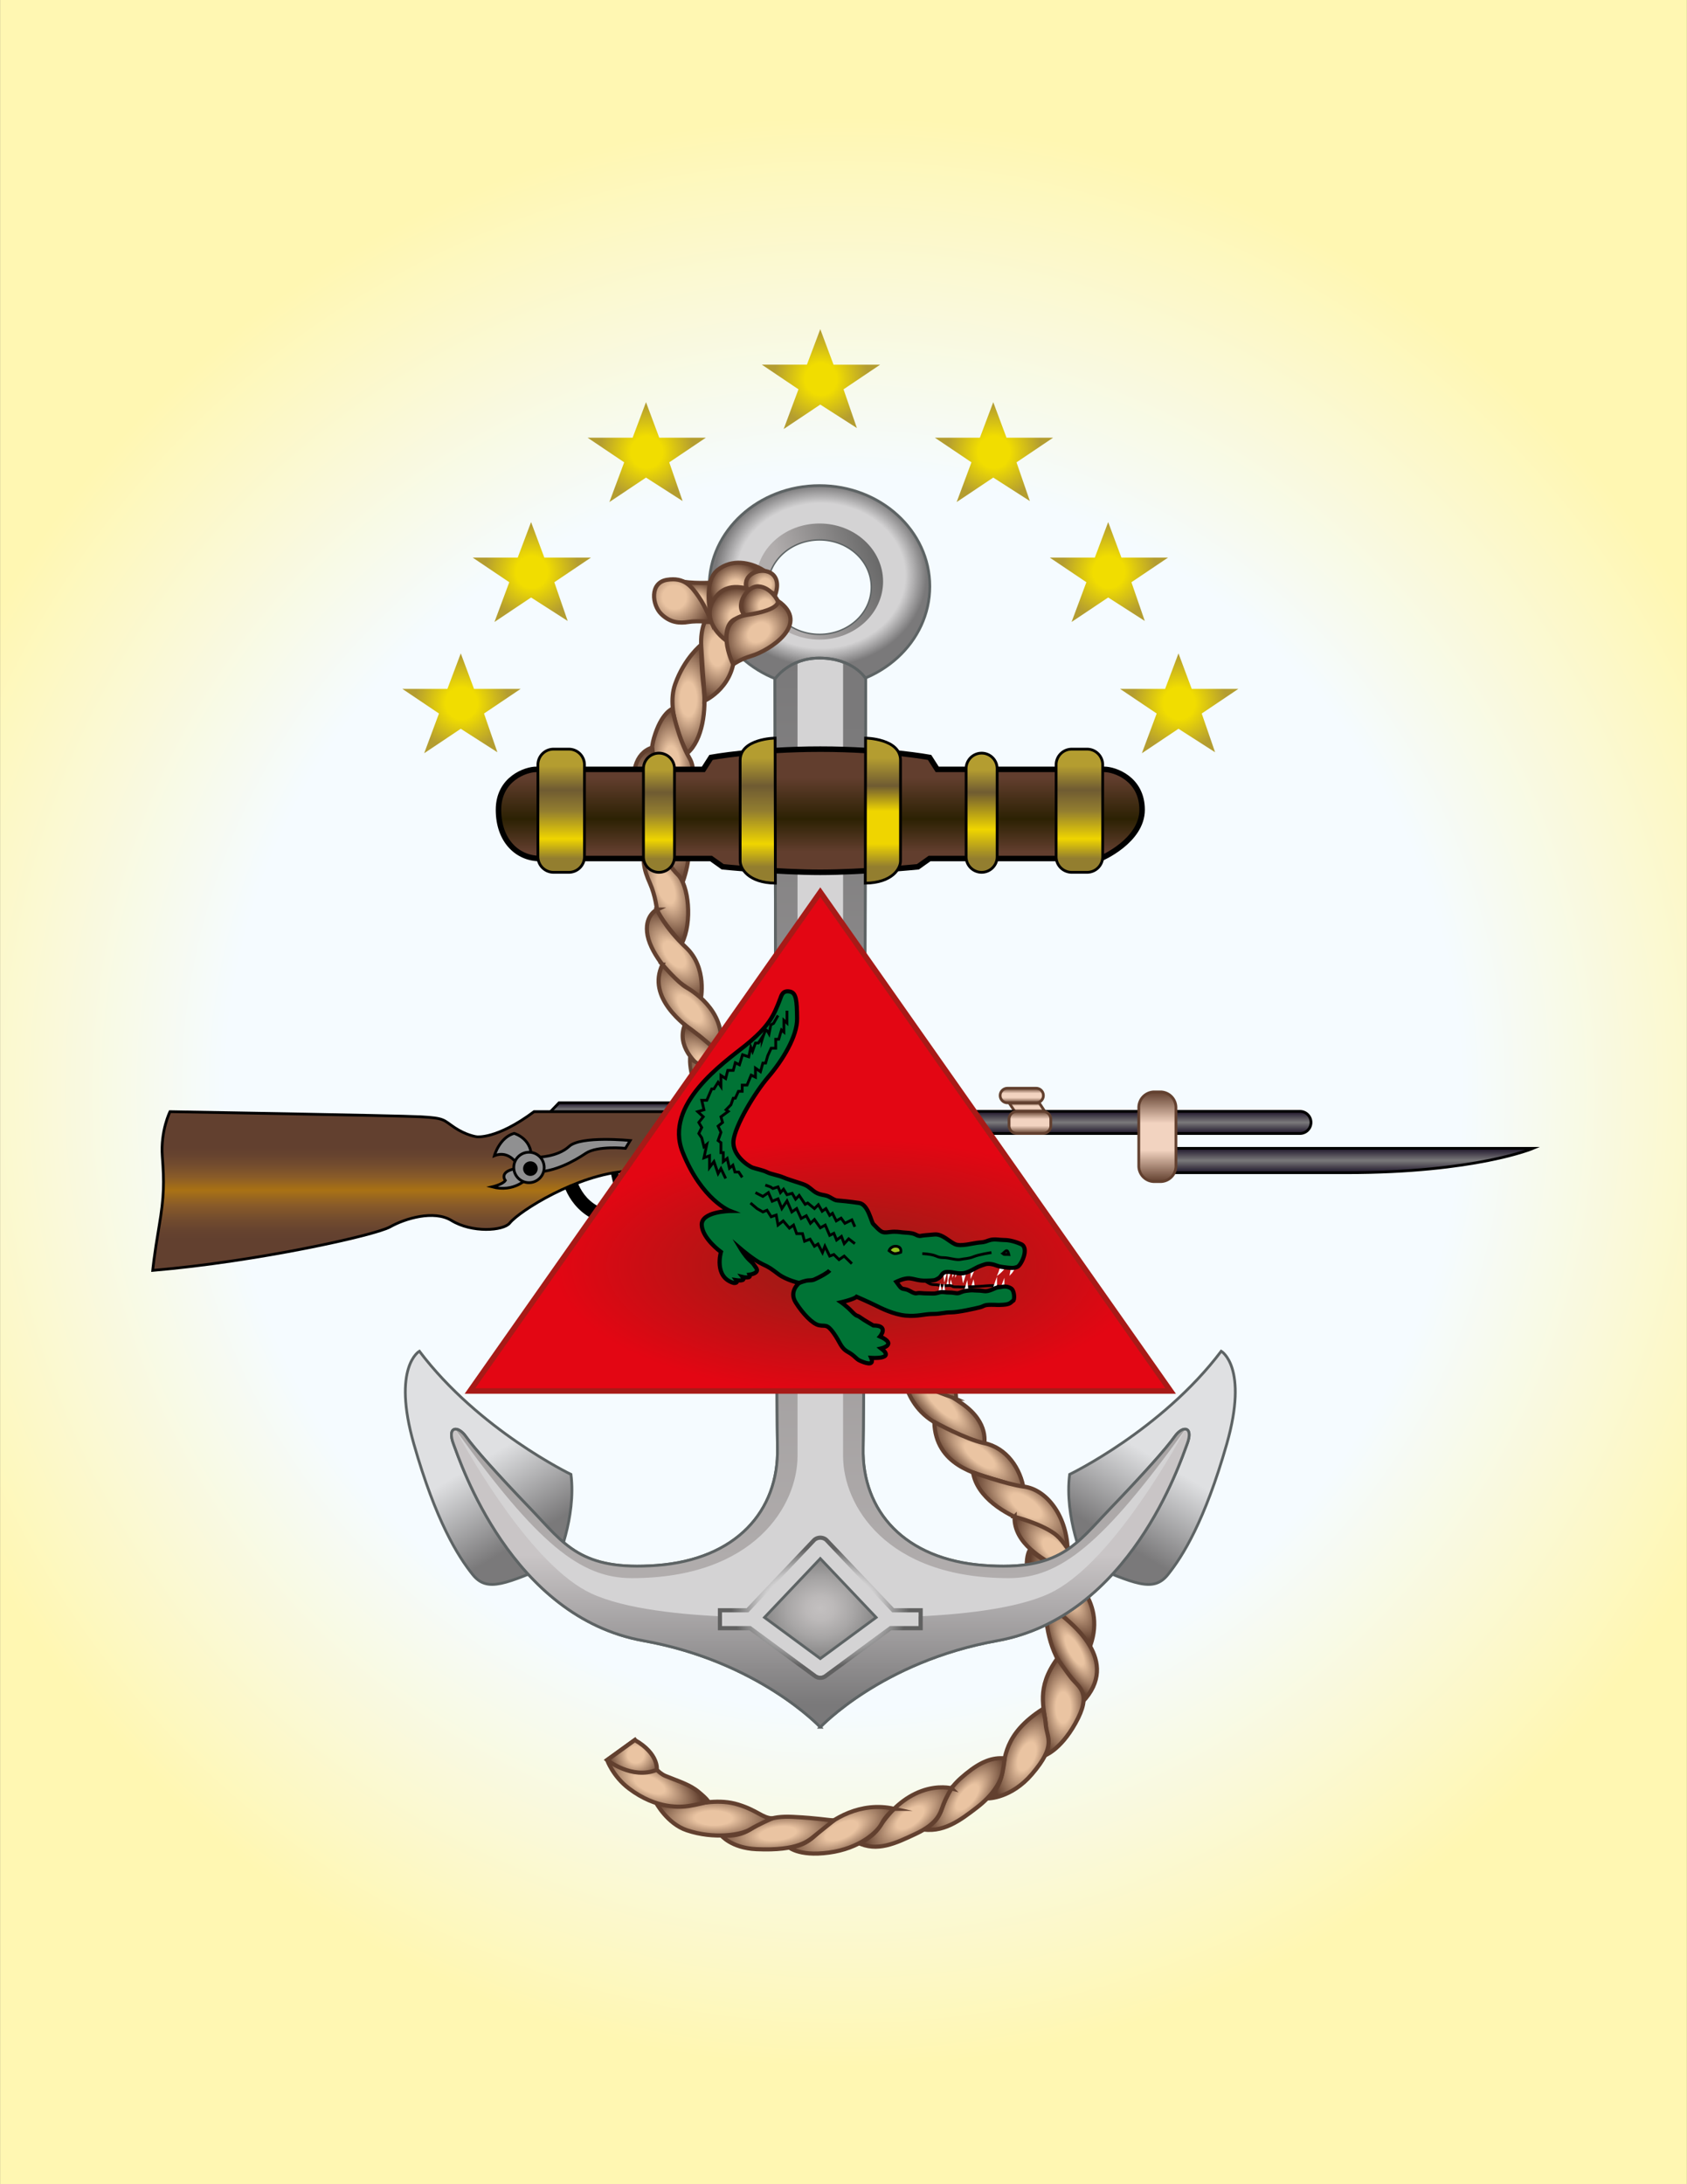 <svg height="2500" viewBox="0 0 612 792" width="1932" xmlns="http://www.w3.org/2000/svg" xmlns:xlink="http://www.w3.org/1999/xlink"><rect x="0" y="0" width="612" height="792" fill="#333333" stroke="none"/><radialGradient id="a" cx="306" cy="396" gradientUnits="userSpaceOnUse" r="353.873"><stop offset=".633" stop-color="#f5fbff"/><stop offset="1" stop-color="#fff7b2"/></radialGradient><linearGradient id="b"><stop offset=".291" stop-color="#eac4a2"/><stop offset="1" stop-color="#62402f"/></linearGradient><radialGradient id="c" cx="249.753" cy="253.455" gradientTransform="matrix(1 0 0 2.078 0 -273.156)" gradientUnits="userSpaceOnUse" r="10.093" xlink:href="#b"/><radialGradient id="d" cx="243.918" cy="276.356" gradientTransform="matrix(.998 -.056 .118 2.112 -32.344 -293.688)" gradientUnits="userSpaceOnUse" r="9.248" xlink:href="#b"/><radialGradient id="e" cx="239.852" cy="295.485" gradientTransform="matrix(.951 -.309 .627 1.93 -173.574 -200.559)" gradientUnits="userSpaceOnUse" r="12.239" xlink:href="#b"/><radialGradient id="f" cx="241.556" cy="322.11" gradientTransform="matrix(.941 -.338 .697 1.939 -210.22 -220.788)" gradientUnits="userSpaceOnUse" r="9.602" xlink:href="#b"/><radialGradient id="g" cx="244.621" cy="346.209" gradientTransform="matrix(.803 -.596 1.153 1.553 -350.965 -45.806)" gradientUnits="userSpaceOnUse" r="9.783" xlink:href="#b"/><radialGradient id="h" cx="250.227" cy="365.86" gradientTransform="matrix(.755 -.655 1.472 1.696 -477.234 -90.86)" gradientUnits="userSpaceOnUse" r="9.177" xlink:href="#b"/><radialGradient id="i" cx="256.405" cy="387.349" gradientTransform="matrix(.797 -.604 1.312 1.731 -456.147 -128.071)" gradientUnits="userSpaceOnUse" r="8.496" xlink:href="#b"/><radialGradient id="j" cx="260.389" cy="235.987" gradientTransform="matrix(1 0 0 1.716 0 -168.882)" gradientUnits="userSpaceOnUse" r="10.698" xlink:href="#b"/><radialGradient id="k" cx="260.068" cy="397.769" gradientTransform="matrix(.816 -.579 1.757 2.477 -650.858 -437.046)" gradientUnits="userSpaceOnUse" r="5.831" xlink:href="#b"/><radialGradient id="l" cx="273.244" cy="403.39" gradientTransform="matrix(.841 -.542 1.77 2.746 -681.208 -546.749)" gradientUnits="userSpaceOnUse" r="6.591" xlink:href="#b"/><radialGradient id="m" cx="297.652" cy="208.694" gradientTransform="matrix(1 -.004 .004 .859 -.722 30.7)" gradientUnits="userSpaceOnUse" r="38.321"><stop offset=".187" stop-color="#7a797a"/><stop offset=".527" stop-color="#d4d3d4"/><stop offset=".798" stop-color="#d4d3d4"/><stop offset="1" stop-color="#7a797a"/></radialGradient><linearGradient id="n" gradientUnits="userSpaceOnUse" x1="286.11" x2="319.6" y1="214.678" y2="203.336"><stop offset="0" stop-color="#b1adad"/><stop offset="1" stop-color="#676767"/></linearGradient><radialGradient id="o" cx="341.376" cy="508.966" gradientTransform="matrix(.721 -.694 2.266 2.354 -1057.91 -452.532)" gradientUnits="userSpaceOnUse" r="7.997" xlink:href="#b"/><radialGradient id="p" cx="331.253" cy="495.032" gradientTransform="matrix(.659 -.752 2.457 2.155 -1102.788 -323.202)" gradientUnits="userSpaceOnUse" r="7.161" xlink:href="#b"/><radialGradient id="q" cx="355.197" cy="528.044" gradientTransform="matrix(.621 -.784 2.049 1.621 -947.16 -49.627)" gradientUnits="userSpaceOnUse" r="8.662" xlink:href="#b"/><radialGradient id="r" cx="372.062" cy="545.917" gradientTransform="matrix(.589 -.808 1.835 1.336 -848.697 117.319)" gradientUnits="userSpaceOnUse" r="9.802" xlink:href="#b"/><radialGradient id="s" cx="382.706" cy="562.335" gradientTransform="matrix(.696 -.719 1.423 1.378 -683.991 62.312)" gradientUnits="userSpaceOnUse" r="9.219" xlink:href="#b"/><radialGradient id="t" cx="386.483" cy="577.629" gradientTransform="matrix(.84 -.543 1.369 2.119 -728.937 -436.816)" gradientUnits="userSpaceOnUse" r="7.868" xlink:href="#b"/><radialGradient id="u" cx="389.708" cy="598.714" gradientTransform="matrix(.874 -.486 1.475 2.655 -833.917 -801.7)" gradientUnits="userSpaceOnUse" r="6.746" xlink:href="#b"/><radialGradient id="v" cx="385.724" cy="619.061" gradientTransform="matrix(1 0 0 2.062 0 -657.238)" gradientUnits="userSpaceOnUse" r="9.248" xlink:href="#b"/><radialGradient id="w" cx="372.24" cy="636.731" gradientTransform="matrix(.917 .399 -.775 1.784 524.626 -647.507)" gradientUnits="userSpaceOnUse" r="9.628" xlink:href="#b"/><radialGradient id="x" cx="351.153" cy="651.759" gradientTransform="matrix(.775 .632 -1.446 1.772 1021.223 -725.111)" gradientUnits="userSpaceOnUse" r="8.459" xlink:href="#b"/><radialGradient id="y" cx="330.265" cy="659.117" gradientTransform="matrix(.605 .796 -1.693 1.287 1246.32 -451.993)" gradientUnits="userSpaceOnUse" r="9.341" xlink:href="#b"/><radialGradient id="z" cx="305.1" cy="663.736" gradientTransform="matrix(.421 .907 -2.058 .956 1542.856 -247.38)" gradientUnits="userSpaceOnUse" r="9.471" xlink:href="#b"/><radialGradient id="A" cx="281.992" cy="664.742" gradientTransform="matrix(.134 .991 -2.708 .365 2044.571 142.835)" gradientUnits="userSpaceOnUse" r="8.331" xlink:href="#b"/><radialGradient id="B" cx="259.011" cy="659.502" gradientTransform="matrix(-.014 1 -2.601 -.037 1977.843 424.694)" gradientUnits="userSpaceOnUse" r="8.942" xlink:href="#b"/><radialGradient id="C" cx="235.344" cy="646.76" gradientTransform="matrix(-.421 .907 -2.066 -.96 1670.888 1054.486)" gradientUnits="userSpaceOnUse" r="8.959" xlink:href="#b"/><radialGradient id="D" cx="230.65" cy="636.371" gradientUnits="userSpaceOnUse" r="10.243" xlink:href="#b"/><linearGradient id="E"><stop offset="0" stop-color="#7a797a"/><stop offset=".502" stop-color="#dfe0e2"/></linearGradient><linearGradient id="F" gradientTransform="matrix(-1 0 0 1 843.842 0)" gradientUnits="userSpaceOnUse" x1="652.15" x2="685.634" xlink:href="#E" y1="557.441" y2="501.619"/><linearGradient id="G" gradientUnits="userSpaceOnUse" x1="403.477" x2="436.96" xlink:href="#E" y1="557.441" y2="501.619"/><linearGradient id="H"><stop offset="0" stop-color="#b1adad"/><stop offset="1" stop-color="#7a797a"/></linearGradient><linearGradient id="I" gradientUnits="userSpaceOnUse" x1="367.949" x2="367.949" xlink:href="#H" y1="573.593" y2="261.605"/><linearGradient id="J" gradientUnits="userSpaceOnUse" x1="227.22" x2="227.22" xlink:href="#H" y1="572.297" y2="240.096"/><linearGradient id="K"><stop offset="0" stop-color="#7a797a"/><stop offset=".502" stop-color="#c9c5c6"/></linearGradient><linearGradient id="L" gradientUnits="userSpaceOnUse" x1="297.585" x2="297.585" xlink:href="#K" y1="618" y2="509.929"/><linearGradient id="M" gradientUnits="userSpaceOnUse" x1="297.586" x2="297.586" xlink:href="#K" y1="586.181" y2="586.181"/><linearGradient id="N"><stop offset=".291" stop-color="#f1dd00"/><stop offset=".862" stop-color="#b49d30"/></linearGradient><radialGradient id="O" cx="360.594" cy="163.957" gradientUnits="userSpaceOnUse" r="19.853" xlink:href="#N"/><radialGradient id="P" cx="402.288" cy="207.438" gradientUnits="userSpaceOnUse" r="19.853" xlink:href="#N"/><radialGradient id="Q" cx="427.795" cy="255.049" gradientUnits="userSpaceOnUse" r="19.853" xlink:href="#N"/><radialGradient id="R" cx="297.836" cy="137.479" gradientUnits="userSpaceOnUse" r="19.853" xlink:href="#N"/><radialGradient id="S" cx="234.605" cy="163.957" gradientUnits="userSpaceOnUse" r="19.853" xlink:href="#N"/><radialGradient id="T" cx="192.91" cy="207.438" gradientUnits="userSpaceOnUse" r="19.853" xlink:href="#N"/><radialGradient id="U" cx="167.403" cy="255.049" gradientUnits="userSpaceOnUse" r="19.853" xlink:href="#N"/><radialGradient id="V" cx="253.268" cy="218.072" gradientUnits="userSpaceOnUse" r="7.301" xlink:href="#b"/><radialGradient id="W" cx="244.66" cy="216.595" gradientUnits="userSpaceOnUse" r="14.679" xlink:href="#b"/><radialGradient id="X" cx="266.926" cy="213.033" gradientUnits="userSpaceOnUse" r="9.422" xlink:href="#b"/><radialGradient id="Y" cx="277.586" cy="211.962" gradientUnits="userSpaceOnUse" r="7.441" xlink:href="#b"/><radialGradient id="Z" cx="267.554" cy="223.64" gradientUnits="userSpaceOnUse" r="10.446" xlink:href="#b"/><radialGradient id="aa" cx="277.7" cy="219.649" gradientUnits="userSpaceOnUse" r="8.3" xlink:href="#b"/><radialGradient id="ab" cx="275.158" cy="229.384" gradientTransform="matrix(.802 -.598 .445 .597 -47.468 256.965)" gradientUnits="userSpaceOnUse" r="14.605" xlink:href="#b"/><radialGradient id="ac" cx="297.585" cy="583.035" gradientTransform="matrix(0 -1 1.5 0 -576.968 880.62)" gradientUnits="userSpaceOnUse" r="32.136"><stop offset="0" stop-color="#7a797a"/><stop offset=".202" stop-color="#d4d3d4"/><stop offset=".429" stop-color="#d4d3d4"/><stop offset=".67" stop-color="#616161"/></radialGradient><radialGradient id="ad" cx="297.584" cy="583.335" gradientTransform="matrix(1 0 0 .856 0 83.936)" gradientUnits="userSpaceOnUse" r="35.111"><stop offset="0" stop-color="#c3c0c0"/><stop offset=".146" stop-color="#bcb9b9"/><stop offset=".343" stop-color="#a8a6a6"/><stop offset=".57" stop-color="#8a8989"/><stop offset=".808" stop-color="#676767"/></radialGradient><linearGradient id="ae" gradientUnits="userSpaceOnUse" x1="297.584" x2="297.584" y1="316.334" y2="271.666"><stop offset=".168" stop-color="#623e2e"/><stop offset=".433" stop-color="#2c2103"/><stop offset=".768" stop-color="#623e2e"/></linearGradient><linearGradient id="af"><stop offset=".113" stop-color="#937e2f"/><stop offset=".271" stop-color="#efd500"/><stop offset=".497" stop-color="#937e2f"/><stop offset=".67" stop-color="#6f5b32"/><stop offset=".862" stop-color="#b49d30"/></linearGradient><linearGradient id="ag" gradientUnits="userSpaceOnUse" x1="203.577" x2="203.577" xlink:href="#af" y1="316.334" y2="271.666"/><linearGradient id="ah" gradientUnits="userSpaceOnUse" x1="239.052" x2="239.052" xlink:href="#af" y1="316.334" y2="273.119"/><linearGradient id="ai" gradientUnits="userSpaceOnUse" x1="274.898" x2="274.898" xlink:href="#af" y1="320.274" y2="267.663"/><linearGradient id="aj" gradientUnits="userSpaceOnUse" x1="391.59" x2="391.59" xlink:href="#af" y1="316.334" y2="271.666"/><linearGradient id="ak" gradientUnits="userSpaceOnUse" x1="356.115" x2="356.115" y1="316.334" y2="273.119"><stop offset=".113" stop-color="#937e2f"/><stop offset=".36" stop-color="#efd500"/><stop offset=".67" stop-color="#6f5b32"/><stop offset=".862" stop-color="#b49d30"/></linearGradient><linearGradient id="al" gradientUnits="userSpaceOnUse" x1="320.292" x2="320.292" y1="320.274" y2="267.663"><stop offset=".113" stop-color="#937e2f"/><stop offset=".271" stop-color="#efd500"/><stop offset=".497" stop-color="#efd500"/><stop offset=".67" stop-color="#6f5b32"/><stop offset=".862" stop-color="#b49d30"/></linearGradient><radialGradient id="am" cx="316.133" cy="476.651" gradientTransform="matrix(.593 -.805 2.632 1.936 -1126.948 -190.581)" gradientUnits="userSpaceOnUse" r="7.997" xlink:href="#b"/><radialGradient id="an" cx="292.43" cy="439.102" gradientTransform="matrix(.671 -.741 2.422 2.194 -976.719 -298.16)" gradientUnits="userSpaceOnUse" r="7.208" xlink:href="#b"/><radialGradient id="ao" cx="281.368" cy="419.365" gradientTransform="matrix(.781 -.624 2.04 2.553 -805.916 -464.432)" gradientUnits="userSpaceOnUse" r="6.29" xlink:href="#b"/><radialGradient id="ap" cx="301.215" cy="460.881" gradientTransform="matrix(.48 -.877 2.867 1.568 -1167.334 6.636)" gradientUnits="userSpaceOnUse" r="7.308" xlink:href="#b"/><linearGradient id="aq"><stop offset="0" stop-color="#62402f"/><stop offset=".35" stop-color="#f2d3c0"/><stop offset=".65" stop-color="#f2d3c0"/><stop offset="1" stop-color="#62402f"/></linearGradient><linearGradient id="ar" gradientUnits="userSpaceOnUse" x1="372.578" x2="372.578" xlink:href="#aq" y1="403.128" y2="399.924"/><linearGradient id="as"><stop offset="0" stop-color="#1e152a"/><stop offset=".5" stop-color="#7a797a"/><stop offset="1" stop-color="#1e152a"/></linearGradient><linearGradient id="at" gradientUnits="userSpaceOnUse" x1="488.54" x2="488.54" xlink:href="#as" y1="425.267" y2="416.433"/><linearGradient id="au" gradientUnits="userSpaceOnUse" x1="410.003" x2="410.003" xlink:href="#as" y1="411.046" y2="403.026"/><linearGradient id="av" gradientUnits="userSpaceOnUse" x1="419.869" x2="419.869" xlink:href="#aq" y1="428.499" y2="395.963"/><linearGradient id="aw" gradientUnits="userSpaceOnUse" x1="373.636" x2="373.636" xlink:href="#aq" y1="411.046" y2="403.026"/><linearGradient id="ax" gradientUnits="userSpaceOnUse" x1="370.68" x2="370.68" xlink:href="#aq" y1="399.924" y2="394.64"/><linearGradient id="ay" gradientUnits="userSpaceOnUse" x1="274.056" x2="274.056" xlink:href="#as" y1="404.985" y2="399.924"/><linearGradient id="az" gradientUnits="userSpaceOnUse" x1="202.789" x2="202.789" y1="460.699" y2="403.128"><stop offset=".197" stop-color="#62402f"/><stop offset=".252" stop-color="#66432f"/><stop offset=".325" stop-color="#734c2e"/><stop offset=".407" stop-color="#885a29"/><stop offset=".497" stop-color="#a77017"/><stop offset=".505" stop-color="#aa7214"/><stop offset=".506" stop-color="#a97114"/><stop offset=".589" stop-color="#895b28"/><stop offset=".664" stop-color="#734c2e"/><stop offset=".73" stop-color="#66432f"/><stop offset=".778" stop-color="#62402f"/></linearGradient><radialGradient id="aA" cx="308.649" cy="459.354" gradientTransform="matrix(1 0 0 .431 0 261.264)" gradientUnits="userSpaceOnUse" r="107.593"><stop offset=".291" stop-color="#a81815"/><stop offset="1" stop-color="#e30613"/></radialGradient><switch><g><path d="m0 0h612v792h-612z" fill="url(#a)"/><path d="m254.403 233.792s-.211 7.117.846 15.396-.433 19.26-5.919 23.931c0 0-8.159-14.438-4.4-25.03 3.351-9.445 9.473-14.297 9.473-14.297z" fill="url(#c)" stroke="#62402f" stroke-miterlimit="10" stroke-width="1.5"/><path d="m243.88 257.06s2.171 10.932 6.283 17.941-3.141 20.652-3.141 20.652-14.106-13.095-9.79-27.99c2.657-9.163 6.649-10.604 6.649-10.604z" fill="url(#d)" stroke="#62402f" stroke-miterlimit="10" stroke-width="1.5"/><path d="m236.602 271.078s.798 11.196 5.73 17.65 10.936 15.086 5.324 31.165c0 0-1.467-1.482-5.173-6.776s-10.752-12.978-12.19-22.976.037-16.914 6.309-19.063z" fill="url(#e)" stroke="#62402f" stroke-miterlimit="10" stroke-width="1.5"/><path d="m235.118 302.102s6.822 11.213 10.747 15.045 5.4 17.122 1.475 24.971c0 0-7.632-8.337-9.04-12.262 0 0-.472-4.959-2.528-9.582s-3.644-9.389-.654-18.172z" fill="url(#f)" stroke="#62402f" stroke-miterlimit="10" stroke-width="1.5"/><path d="m238.3 329.856s2.705 6.355 10.555 13.737 5.327 18.97 5.327 18.97-4.019-3.925-6.916-5.7-10.933-10.373-12.335-17.569 3.37-9.438 3.37-9.438z" fill="url(#g)" stroke="#62402f" stroke-miterlimit="10" stroke-width="1.5"/><path d="m240.31 349.813s5.654 6.602 8.781 8.32 15.743 10.223 11.632 23.774c0 0-3.832-3.925-8.224-7.102s-17.929-13.07-12.188-24.992z" fill="url(#h)" stroke="#62402f" stroke-miterlimit="10" stroke-width="1.5"/><path d="m248.443 371.67s4.377 3.123 7.132 5.534 12.716 9.002 8.604 25.822c0 0-1.689-9.736-7.377-13.83-5.135-3.696-11.386-10.1-8.359-17.526z" fill="url(#i)" stroke="#62402f" stroke-miterlimit="10" stroke-width="1.5"/><path d="m264.073 217.848s-10.542 2.059-9.683 16.7 1.284 16.38 1.176 19.58c0 0 11.998-5.313 10.784-19.582s-2.277-16.698-2.277-16.698z" fill="url(#j)" stroke="#62402f" stroke-miterlimit="10" stroke-width="1.5"/><path d="m250.231 384.038s2.774 1.342 4.907 2.852c2.132 1.509 20.097 13.117 9.663 26.716 0 0 .987-2.731-5.534-8.488-6.52-5.758-9.168-16.142-9.036-21.08z" fill="url(#k)" stroke="#62402f" stroke-miterlimit="10" stroke-width="1.302"/><path d="m273 428.302s1.816-7.62-4.051-13.7c-5.866-6.077-12.248-10.907-15.299-17.094 0 0-3.12 13.216 6.728 21.407 9.847 8.191 11.362 8.342 12.622 9.387z" fill="url(#l)" stroke="#62402f" stroke-miterlimit="10" stroke-width="1.23"/><path d="m297.293 176.1c-22.102 0-40.018 16.361-40.018 36.544s17.916 36.544 40.018 36.544 40.019-16.361 40.019-36.544-17.918-36.544-40.019-36.544zm0 54.19c-10.513 0-19.036-7.776-19.036-17.368 0-9.593 8.523-17.37 19.037-17.37 10.513 0 19.035 7.777 19.035 17.37 0 9.592-8.522 17.369-19.035 17.369z" fill="url(#m)" stroke="#5d6364" stroke-miterlimit="10"/><path d="m297.294 189.842c-12.741 0-23.07 9.424-23.07 21.049 0 11.624 10.329 21.047 23.07 21.047 12.74 0 23.067-9.423 23.067-21.047 0-11.625-10.327-21.049-23.067-21.049zm0 40.448c-10.514 0-19.037-7.776-19.037-17.368 0-9.593 8.523-17.37 19.037-17.37 10.513 0 19.035 7.777 19.035 17.37 0 9.592-8.522 17.369-19.035 17.369z" fill="url(#n)"/><g stroke-miterlimit="10"><path d="m356.943 524.763c.058-1.186 2.177-8.696-7.968-15.779-8.447-5.896-18.01-9.561-21.834-16.574 0 0-1.116 16.256 12.59 23.746s15.46 7.65 17.212 8.607z" fill="url(#o)" stroke="#62402f" stroke-width="1.5"/><path d="m346.9 507.272s.34-8.877-7.665-13.513c-8.002-4.636-17.495-7.19-21.447-13.174 0 0 .233 14.628 13.063 20.29 12.829 5.663 14.41 5.674 16.05 6.397z" fill="url(#p)" stroke="#62402f" stroke-width="1.347"/><path d="m338.95 515.707s11.529 6.28 17.948 7.588c8.236 1.679 13.377 9.225 14.548 17.086 0 0-1.274-1.115-9.402-3.506s-22.602-5.52-23.095-21.168z" fill="url(#q)" stroke="#62402f" stroke-width="1.5"/><path d="m352.999 533.982s12.231 4.328 18.447 5.124c7.986 1.024 15.325 10.13 15.875 22.55 0 0-5.356-6.453-14.122-9.481s-18.725-9.292-20.2-18.193z" fill="url(#r)" stroke="#62402f" stroke-width="1.5"/><path d="m368.055 550.06s9.086 2.242 14.513 6.114c4.333 3.09 11.197 14.789 10.924 23.842 0 0-3.55-7.767-10.102-11.698-4.822-2.893-15.573-8.503-15.335-18.258z" fill="url(#s)" stroke="#62402f" stroke-width="1.5"/><path d="m373.571 562.111s6.541 5.024 9.819 6.206c4.804 1.734 18.674 12.963 11.61 29.849 0 0-3.333-8.416-13.833-15.416s-9.191-18.194-7.596-20.639z" fill="url(#t)" stroke="#62402f" stroke-width="1.5"/><path d="m379.642 581.638s3.005 1.887 5.256 3.885c3.2 2.841 22.16 16.717 7.686 31.81 0 0 1.474-3.001-5.263-10.417s-8.456-19.64-7.68-25.278z" fill="url(#u)" stroke="#62402f" stroke-width="1.5"/><path d="m383.585 601.456s3.084 4.429 4.885 6.774c2.815 3.667 7.941 5.533 1.614 16.77-5.583 9.916-11.25 11.666-11.25 11.666s1.27-3 .635-10.333-3.717-14.088 4.116-24.877z" fill="url(#v)" stroke="#62402f" stroke-width="1.5"/><path d="m378.339 619.75s.79 2.502 1.028 5.589c.382 4.969 4.08 7.445-5.033 18.077-7.5 8.75-15.833 8.75-15.833 8.75s3.666-2.75 4.916-8.5.51-14.749 14.922-23.916z" fill="url(#w)" stroke="#62402f" stroke-width="1.5"/><path d="m364.477 637.662s-.479 4.588-1.268 6.849-2.958 6.488-8.958 11.072c-5.581 4.264-12.327 9.57-20.667 7.584 0 0 5.416-.001 7.833-6.584s3.583-8.916 9-13.333 9.62-6.009 14.06-5.588z" fill="url(#x)" stroke="#62402f" stroke-width="1.5"/><path d="m345.196 648.51s-1.858 3.002-2.952 5.872-1.659 6.701-9.993 10.618c-7.435 3.494-14.06 6.674-21.167 3.167 0 0 4.5-.418 8.25-6.084s8.833-10.333 15-12.583 10.862-.99 10.862-.99z" fill="url(#y)" stroke="#62402f" stroke-width="1.5"/><path d="m324.365 655.947s-3.04 2.431-4.536 5.409-7.911 8.977-19.161 10.477-14.834-2.244-14.834-2.244 4.75 1.161 10.416-4.506 16.063-11.854 28.115-9.136z" fill="url(#z)" stroke="#62402f" stroke-width="1.5"/><path d="m302.483 660.138s-4.258 3.41-6.656 5.355-5.987 5.785-21.41 5.09c-9.25-.417-12.917-5.166-12.917-5.166s5.084 1.225 10.084-1.68 7.166-5.322 16.166-4.863 12.049 1.151 14.733 1.264z" fill="url(#A)" stroke="#62402f" stroke-width="1.5"/><path d="m280.105 659.419s-4.895 2.121-8.083 4.06-13.01 3.561-22.855.258c-7.167-2.404-11.25-10.154-11.25-10.154s4 1.917 10.167 1.167 12.75-2.499 19.75-.333 8.542 4.754 12.271 5.002z" fill="url(#B)" stroke="#62402f" stroke-width="1.5"/><path d="m257 653.37s-4.249 1.129-7.083 1.546-11.623 1.335-21.75-6.333c-5.833-4.417-7.917-10.333-7.917-10.333l10.044-7.25s6.206 11 11.04 13 8.75 3.084 12 5.75 3.666 3.62 3.666 3.62z" fill="url(#C)" stroke="#62402f" stroke-width="1.5"/><path d="m220.25 638.25s8.95 7.217 18.017 3.566c0 0 .82-5.816-7.973-10.816z" fill="url(#D)" stroke="#62402f" stroke-width="1.5"/><path d="m201.792 566.667s7.334-16.333 5.334-32c0 0-33.334-16-55-44.667 0 0-10 5.667-2 33.667s15.998 40.666 21.332 47.333 12.002 3.334 30.334-4.333z" fill="url(#F)" stroke="#5d6364"/><path d="m393.377 566.667s-7.334-16.333-5.334-32c0 0 33.334-16 55-44.667 0 0 10 5.667 2 33.667s-15.998 40.666-21.332 47.333-12.002 3.334-30.334-4.333z" fill="url(#G)" stroke="#5d6364"/><path d="m297.584 626.333s-22.291-23.833-64.126-31.333c-48.17-8.636-66.416-64.75-68.916-71.25s1.5-7 4.5-2.75 11.25 13.5 23.5 26.25 18 22.5 45.751 20.417c28.635-2.15 44.24-19.561 43.75-42.648s-.922-278.769-.922-278.769 5.103-7.606 16.087-7.606c12.376 0 16.84 7.44 16.84 7.44s-.43 255.848-.921 278.935c-.492 23.086 15.113 40.499 43.748 42.648 27.752 2.083 33.502-7.667 45.752-20.417s20.5-22 23.5-26.25 7-3.75 4.5 2.75-20.747 62.614-68.917 71.25c-41.834 7.5-64.126 31.333-64.126 31.333z" fill="#d4d3d4" stroke="#5d6364"/></g><path d="m430.048 518.262c-1.07-.09-2.592.855-3.921 2.738-3 4.25-11.25 13.5-23.5 26.25s-18 22.5-45.752 20.417c-28.635-2.15-44.24-19.561-43.748-42.648.49-23.087.922-278.935.922-278.935s-2.321-3.825-8.198-5.988v287.948c0 17.661 15.407 44.253 60.15 44.253 18.499 0 34.095-12.274 64.047-54.035z" fill="url(#I)"/><path d="m165.122 518.262c1.069-.09 2.591.855 3.92 2.738 3 4.25 11.25 13.5 23.5 26.25s18 22.5 45.752 20.417c28.635-2.15 44.24-19.561 43.748-42.648-.49-23.087-.921-278.935-.921-278.935s2.32-3.825 8.198-5.988v287.948c0 17.661-15.407 44.253-60.15 44.253-18.5 0-34.095-12.274-64.047-54.035z" fill="url(#J)"/><path d="m430.627 523.75c1.393-3.62.766-5.375-.58-5.488-5.665 10.41-28.073 49.624-49.273 59.55-24.5 11.473-83.146 8.37-83.188 8.369-.042.002-58.688 3.104-83.189-8.369-21.2-9.926-43.608-49.14-49.273-59.55-1.347.111-1.974 1.865-.581 5.488 2.5 6.5 20.745 62.614 68.916 71.25 41.834 7.5 64.126 31.333 64.126 31.333s22.292-23.833 64.125-31.333c48.17-8.636 66.416-64.75 68.916-71.25z" fill="url(#L)"/><path d="m297.585 586.18h.002z" fill="url(#M)"/><path d="m297.584 626.333s-22.291-23.833-64.126-31.333c-48.17-8.636-66.416-64.75-68.916-71.25s1.5-7 4.5-2.75 11.25 13.5 23.5 26.25 18 22.5 45.751 20.417c28.635-2.15 44.24-19.561 43.75-42.648s-.922-278.769-.922-278.769 5.103-7.606 16.087-7.606c12.376 0 16.84 7.44 16.84 7.44s-.43 255.848-.921 278.935c-.492 23.086 15.113 40.499 43.748 42.648 27.752 2.083 33.502-7.667 45.752-20.417s20.5-22 23.5-26.25 7-3.75 4.5 2.75-20.747 62.614-68.917 71.25c-41.834 7.5-64.126 31.333-64.126 31.333z" fill="none" stroke="#5d6364" stroke-miterlimit="10"/><path d="m382.048 158.727-13.283 8.933 4.851 14.044-13.282-8.516-13.282 8.879 5.369-14.414-13.281-8.93h16.344l4.85-12.877 4.805 12.88h16.909z" fill="url(#O)"/><path d="m423.742 202.208-13.283 8.933 4.852 14.044-13.283-8.515-13.282 8.878 5.37-14.413-13.282-8.931h16.344l4.85-12.877 4.805 12.88h16.91z" fill="url(#P)"/><path d="m449.249 249.819-13.283 8.933 4.851 14.044-13.282-8.515-13.282 8.878 5.37-14.413-13.282-8.931h16.344l4.85-12.877 4.805 12.88h16.909z" fill="url(#Q)"/><path d="m319.29 132.249-13.283 8.933 4.851 14.044-13.282-8.515-13.281 8.878 5.369-14.413-13.283-8.931h16.345l4.85-12.877 4.805 12.88h16.909z" fill="url(#R)"/><path d="m256.059 158.727-13.284 8.933 4.852 14.044-13.282-8.516-13.282 8.879 5.369-14.414-13.282-8.93h16.344l4.85-12.877 4.806 12.88h16.909z" fill="url(#S)"/><path d="m214.364 202.208-13.283 8.933 4.852 14.044-13.283-8.515-13.282 8.878 5.37-14.413-13.282-8.931h16.344l4.85-12.877 4.805 12.88h16.91z" fill="url(#T)"/><path d="m188.857 249.819-13.283 8.933 4.852 14.044-13.282-8.515-13.283 8.878 5.37-14.413-13.282-8.931h16.344l4.85-12.877 4.805 12.88h16.91z" fill="url(#U)"/><path d="m258.424 211.296s-7.987.5-12.277-.7c0 0 1.097 3.62 3.77 6.023s5.65 8.93 5.65 8.93h4.821s-2.993-7.222-1.964-14.253z" fill="url(#V)" stroke="#62402f" stroke-miterlimit="10" stroke-width="1.5"/><path d="m258.05 225.548s-1.951-5.326-4.564-9.1-5.185-7.208-11.534-6.178-5.4 9.125-2.1 12.37 6.722 3.43 9.901 2.908 8.296 0 8.296 0z" fill="url(#W)" stroke="#62402f" stroke-miterlimit="10" stroke-width="1.5"/><path d="m257.682 221.998s-2.536-11.213 2.706-15.331 11.762-2.745 16.395 0c0 0-7.035.596-6.005 6.56 0 0-12.75-1.075-13.096 8.771z" fill="url(#X)" stroke="#62402f" stroke-miterlimit="10" stroke-width="1.5"/><path d="m271.807 215.59s-3.179-4.636.813-7.38 11.458-1.028 8.669 7.38c0 0-7.595-4.29-9.482 0z" fill="url(#Y)" stroke="#62402f" stroke-miterlimit="10" stroke-width="1.5"/><path d="m272.959 214.224s-7.69-3.782-12.57 1.365-3.577 11.647 3.149 16.805c0 0-.742-6.533 3.312-7.96s6.447-4.196 6.109-10.21z" fill="url(#Z)" stroke="#62402f" stroke-miterlimit="10" stroke-width="1.5"/><path d="m282.137 217.848s-2.452-4.882-6.98-5.204-9.698 8.436-3.521 11.353c0 0 13.625-.974 10.501-6.15z" fill="url(#aa)" stroke="#62402f" stroke-miterlimit="10" stroke-width="1.5"/><path d="m282.137 217.848s1.67 3.187-11.233 5.16-4.931 17.913-4.931 17.913 2.534-1.851 6.57-3.036c6.6-1.939 21.89-11.688 9.594-20.037z" fill="url(#ab)" stroke="#62402f" stroke-miterlimit="10" stroke-width="1.5"/><path d="m333.25 584.7h-9.582l-24.27-25.576c-.944-.996-2.683-.996-3.627 0l-24.269 25.576h-9.582v5h10.418l23.764 17.506a2.494 2.494 0 0 0 2.966 0l23.762-17.506h10.419z" fill="#d4d3d4"/><path d="m297.584 558.377c.67 0 1.342.249 1.814.747l24.27 25.576h9.582v5h-10.419l-23.764 17.506a2.494 2.494 0 0 1 -2.965 0l-23.764-17.506h-10.419v-5h9.583l24.269-25.576c.472-.498 1.143-.747 1.813-.747m0-1.5c-1.112 0-2.17.443-2.901 1.215l-23.826 25.108h-10.437v8h11.426l23.367 17.214c.691.51 1.512.78 2.372.78s1.682-.27 2.373-.78l23.367-17.214h11.426v-8h-10.438l-23.826-25.108c-.732-.772-1.79-1.215-2.902-1.215z" fill="url(#ac)"/><path d="m277.331 586.548 20.253-21.345 20.254 21.345-20.254 14.919z" fill="url(#ad)"/><path d="m297.584 565.93 19.502 20.55-19.502 14.366-19.5-14.366zm0-1.453-21.005 22.137 21.005 15.474 21.007-15.474z" fill="#5d6364"/><path d="m297.582 271.666c-23.208 0-39.642 3-39.642 3l-2.773 4.334h-60.667c-3.667 0-13.667 3.333-13.667 14.666s7 17.667 15 17.667h62.107l4.227 3s20.113 2 35.415 2h.002c15.303 0 35.416-2 35.416-2l4.227-3h62.107s15-6.334 15-17.667-10-14.666-13.667-14.666h-60.667l-2.773-4.334s-16.434-3-39.642-3" fill="url(#ae)" stroke="#000" stroke-miterlimit="10" stroke-width="2"/><path d="m195.13 310.664a5.67 5.67 0 0 0 5.669 5.67h5.555a5.669 5.669 0 0 0 5.67-5.67v-33.328a5.67 5.67 0 0 0 -5.67-5.67h-5.554a5.669 5.669 0 0 0 -5.67 5.67z" fill="url(#ag)" stroke="#000" stroke-miterlimit="10"/><path d="m233.42 310.703a5.631 5.631 0 0 0 11.263 0v-31.953a5.631 5.631 0 0 0 -11.262 0z" fill="url(#ah)" stroke="#000" stroke-miterlimit="10"/><path d="m281.184 267.663s-12.677.151-12.677 8.05v36.514c0 2.74 2.935 7.898 12.782 8.047z" fill="url(#ai)" stroke="#000" stroke-miterlimit="10"/><path d="m400.037 310.664a5.67 5.67 0 0 1 -5.669 5.67h-5.555a5.669 5.669 0 0 1 -5.67-5.67v-33.328a5.67 5.67 0 0 1 5.67-5.67h5.555a5.669 5.669 0 0 1 5.67 5.67z" fill="url(#aj)" stroke="#000" stroke-miterlimit="10"/><path d="m361.746 310.703a5.631 5.631 0 0 1 -11.262 0v-31.953a5.631 5.631 0 0 1 11.262 0z" fill="url(#ak)" stroke="#000" stroke-miterlimit="10"/><path d="m314.006 267.663s12.677.151 12.677 8.05v36.514c0 2.74-2.935 7.898-12.782 8.047z" fill="url(#al)" stroke="#000" stroke-miterlimit="10"/><path d="m332.94 490.63c-.108-.876.663-8.943-10.527-14.2-9.322-4.381-19.369-6.372-24.326-12.636 0 0 1.655 16.21 16.432 21.27 14.776 5.06 16.532 4.921 18.42 5.566z" fill="url(#am)" stroke="#62402f" stroke-miterlimit="10" stroke-width="1.5"/><path d="m298.087 461.827s-.179-8.947-8.167-13.747c-7.986-4.8-16.843-7.516-20.729-13.607 0 0-.002 14.739 12.83 20.651 12.833 5.913 14.425 5.95 16.066 6.703z" fill="url(#an)" stroke="#62402f" stroke-miterlimit="10" stroke-width="1.357"/><path d="m281.256 443.465s1.083-7.414-5.37-12.867c-6.452-5.453-12.982-8.057-17.232-13.301 0 0-1.485 11.308 9.142 18.46 10.626 7.151 12.101 6.796 13.46 7.708z" fill="url(#ao)" stroke="#62402f" stroke-miterlimit="10" stroke-width="1.23"/><path d="m316.646 473.857c-.159-.604-.378-8.173-11.306-11.619-9.008-2.84-18.16-3.988-24.06-7.294 0 0 3.892 13.318 17.942 16.109 14.05 2.79 15.629 2.45 17.424 2.804z" fill="url(#ap)" stroke="#62402f" stroke-miterlimit="10" stroke-width="1.376"/><path d="m225.052 444.254c-14.075 0-19.926-10.812-21.052-16.528l4.905-.967-2.453.483 2.451-.493c.105.51 2.726 12.505 16.149 12.505 4.12 0 7.429-1.257 9.833-3.734 5.045-5.199 4.84-14.041 4.837-14.13l4.998-.15c.014.448.255 11.062-6.246 17.76-3.383 3.486-7.898 5.254-13.422 5.254z"/><path d="m221.373 424.38s2.087 10.673 4.497 13.9l1.022-1.226s-2.248-5.724-2.76-14.513z"/><path d="m368.184 403.128-2.117-3.204h10.927l2.094 3.204z" fill="url(#ar)" stroke="#62402f" stroke-miterlimit="10"/><path d="m420.884 416.433h135.312s-20.9 8.834-67.656 8.834h-67.656z" fill="url(#at)" stroke="#000" stroke-miterlimit="10"/><path d="m344.394 407.036a4.01 4.01 0 0 0 4.01 4.01h123.199a4.01 4.01 0 1 0 0-8.02h-123.2a4.01 4.01 0 0 0 -4.01 4.01z" fill="url(#au)" stroke="#000" stroke-miterlimit="10"/><path d="m426.61 422.83a5.669 5.669 0 0 1 -5.67 5.669h-2.143a5.669 5.669 0 0 1 -5.669-5.669v-21.198a5.669 5.669 0 0 1 5.669-5.669h2.143a5.669 5.669 0 0 1 5.67 5.669z" fill="url(#av)" stroke="#62402f" stroke-miterlimit="10"/><path d="m381.204 408.21a2.835 2.835 0 0 1 -2.835 2.836h-9.467a2.835 2.835 0 0 1 -2.835-2.835v-2.35a2.835 2.835 0 0 1 2.835-2.835h9.467a2.835 2.835 0 0 1 2.835 2.835z" fill="url(#aw)" stroke="#62402f" stroke-miterlimit="10"/><path d="m378.518 397.281a2.642 2.642 0 0 1 -2.643 2.643h-10.39a2.642 2.642 0 0 1 0-5.284h10.39a2.642 2.642 0 0 1 2.643 2.641z" fill="url(#ax)" stroke="#62402f" stroke-miterlimit="10"/><path d="m197.913 404.985 4.875-5.061h147.41v5.061z" fill="url(#ay)" stroke="#000" stroke-miterlimit="10"/><path d="m172.842 412.23s7.196 1.112 20.892-9.102h156.464v10.477l-70.776 3.423s-27.39 6.127-52.133 7.707c-17.78 1.134-38.823 14.363-42.375 18.786-2.3 2.862-13.7 3.647-21.158-.93-6.358-3.901-16.914-.694-22.253 2.323s-48.053 12.536-86.125 15.786c0 0 .463-5.106 2.32-16.017s1.857-16.019 1.16-25.304 2.787-16.25 2.787-16.25 82.178 1.394 91 1.857 8.125 1.16 12.303 3.947 7.894 3.298 7.894 3.298z" fill="url(#az)" stroke="#000" stroke-miterlimit="10"/><path d="m194.774 419.667s7.425.001 11.678-3.938 22.153-2.124 22.153-2.124l-1.713 2.823s-10.101-1.057-14.397 1.807-11.277 6.802-18.616 6.802zm-7.876 4.117 4.296 3.58s-4.653 5.197-12.709 3.046c0 0 3.938-.896 4.833-2.329 0 0-2.506-3.044 3.58-4.297zm-.398-12.784s7.5 2.129 6 10.315l-4.667 1.226s-3-5.65-8.5-3.429c0 0 1.833-6.612 7.167-8.112z" fill="#909091" stroke="#000" stroke-miterlimit="10"/><circle cx="191.89" cy="423.361" fill="#909091" r="5.517" stroke="#000" stroke-miterlimit="10"/><circle cx="192.402" cy="423.784" r="2.648"/><path d="m170.479 504.429 127.103-180.907 127.103 180.907z" fill="url(#aA)"/><path d="m297.582 325.26 125.178 178.17h-250.356zm0-3.478-129.028 183.647h258.056z" fill="#a71a17"/><g stroke-miterlimit="10"><path d="m368.176 459.516s-.864 1.678-1.551 2.366c0 0 .258-1.211.316-2.262zm-4.846 7.241.795-2.043v1.857zm-9.846-6.64-1.109 2.508v-1.922zm-1.031 6.88.658-2.045.373 2.045zm-9.091-.459.489-1.6.182 1.6zm1.328 0 .284-1.469.403 1.47zm1.038-5.167v.912l.438-.912zm1.044 0v.912l.353-.756z" fill="#fff" stroke="#fff" stroke-width=".5"/><path d="m363.202 466.72s-1.515-.49-3.14-.511-3 .158-4.5.256-3.804.164-5.214.256-1.848-.074-3.66-.054-.5-.624-3.063-.458-3.063-.334-4.5-.334-2.065-.423-2.875-.937-1.603-.444-2.832-.69-1.855-.935-3.293-.935-1.25.125-2.5.312-1.563.063-2.313.438-1.396 1.5-.635 1.812.79 1.147 2.15 1.605 1.36.895 2.673 1.395 1.813.75 3.063.75h3.125c1.5 0 2.187.313 3.437 0s2.22-.563 3.25-.75.79.188 1.395.188 2.168.437 3.043.437 1.125.125 2.562-.375 1.688-.562 3-.562 2.438.312 3.188.312 2.125.125 2.437 0 1.77-.691 2.322-.72.678.06 1.678-.235 2.557-.874 1.202-1.2z" fill="#a81815" stroke="#000"/><path d="m363.089 459.36s-.563 2.017-.813 2.58c0 0 1.915-1.53 2.101-2.391s-1.288-.19-1.288-.19zm-2.767 8.12 1.115-3.106v2.64zm-9.974-5.953-.91 2.847-.438-2.624zm-.368 6.727.811-2.798.311 2.647zm-7.556-6.727.244 2.267.694-2.541zm1.609-.274v2.06l.657-2.025zm-3.364 7.465.423-2.18.424 2.013zm1.193-.182.562-1.998.244 2.08z" fill="#fff" stroke="#fff" stroke-width=".5"/><g stroke="#000"><path d="m283.03 362.233c-2.363 6.184-4.045 9.986-12.78 17.017-7.487 6.026-29.566 21.226-22.6 38.594s17.209 21.302 17.209 21.302-10.558.164-10.291 5.108 6.97 9.752 6.97 9.752-2.705 9.161 4.628 11.244c0 0 1.751.167.917-1 0 0 3.75.583 2.333-1.167 0 0 3.25.751 2.5-.833 0 0 3.751-.5 2.417-2.417s-.916-1.417-2.5-2.917-3.083-4-3.083-4 4.667 4 7.667 5.417 3.083 1.583 6 3.75 7.5 3.175 7.5 3.175-3.833 2.991-1.25 7.075 6.083 7.75 8.416 8.25 2.834-.666 5.334 2.834 2.501 5.333 5.167 6.833 2.876 2.5 4.333 3.166 5.488 2.321 4.12-1.006c0 0 8.963.674 3.63-3.41 0 0 6.083-1.418-.417-4.334 0 0 3.418-4-2.416-4 0 0-3.416-1.916-4.75-2.916s-1.084-.084-3.084-2.167-3.833-3.333-3.833-3.333 4.666-1.083 5.583-2c0 0 4.583 1.999 6.75 3.083s6.667 3.333 11 3.75 6.749-.583 9.833-.583 4.084-.583 6.667-.583 8.917-1.418 10.5-1.834 1.333-.916 4.083-.916 1.418.167 4.334 0 2.916-1.167 3.583-1.417.583-3.667-.667-4.5-2.666-.749-3.333-.583-1.417 0-2.667.583-2.417 1-3.25 1-1.582-.25-3.166-.25-1.166-.251-3.75.083-2.334 1.168-4.167.834-2.416-.084-4.083-.334-2.083.583-4.25.5-2.417.001-4.167-.166-1.417.666-3.75-.667-2.751-.249-3.917-1.833l-1.166-1.584s2.834-1.417 4.75-1.25 3.25.918 6.083.834 3.001-.001 4.417-.834 1.083-2.333 3.333-2.333 2.833.583 5.25.5 4.917-2.083 6.417-2.583 2.334-1.083 4.25-.75 1.75.75 4.333 1.083 3.666.501 5.083-.083 4.418-6.916 1.334-8.25-5.084-1.5-6.417-1.5-3.167-.416-4.75 0-1.499.749-3.833.916-6.833 1.584-9 .584-4.584-3.75-7.417-3.5-4.166.334-4.916.5-1.333-.166-2-.5-1.75-.584-3.5-.667-2.334-.333-4.167-.333-3.333.584-4.5 0-2.285-2.034-3.083-2.75-1.834-7.167-5.167-7.667-6.751-.834-7.917-.917-2.25-1.083-3.5-1.583-3.166-.338-5.083-1.836-2.083-1.915-4.583-2.748-4.834-1.5-6.584-2.25-4.25-1.083-5.75-1.833-3.833-1.167-5.25-1.667-7.5-4.455-6.916-9.81 7.583-17.19 12.666-23.106c5.084-5.916 10.5-14.666 10.417-21.166s-.288-9.263-2.583-9.75c-2.75-.584-3.16 1.614-3.555 2.65z" fill="#007335" stroke-width="1.5"/><path d="m289.917 465.258s2.183-.952 3.665-.952 1.727-.268 2.865-.791 3.853-1.976 4.544-2.816" fill="none" stroke-width="1.5"/><path d="m322.527 453.536s.592-1.777 2.667-1.58 1.581 2.173 1.581 2.173-1.233.494-2.098.494-2.15-1.087-2.15-1.087z" fill="#95c120"/><path d="m334.58 454.623s3.259.098 5.037.889 2.371.394 4.15.691 3.556.79 4.84.494 2.765-.204 4.643-.991 6.422-1.478 6.422-1.478m4.141.395s1.062-1.248 1.5-1.06.687 1.375.687 1.375-.875-.063-1.313 0-.875-.315-.875-.315zm-94.563-27.67-1.25-1.916h-1.375l-.75-2.496-1.25 1.084-.823-3.541-1.427 1.155v-3.239h-.837v-3.625l-1.038-.77 1.038-2.98-1.038-2.25 1.625-1.339-.587-2.05 2.641-1.96-.804-.57 1.786-1.831.839-2.375h.75l1.125-2.5h1.375v-2.25h1.75l1.5-3.625 1.556.75v-3.276l1.819 1.276.875-3.125h1l.75-2.625 1.25-2.75h1.665l-.009-3.251h1.094l1-3.374.875.75v-4.25l1.125 1v-4.5" fill="none"/><path d="m263.25 427.357-1.712-3.572-1.038 1.786-1.5-4.332-1.602 2.122v-4.249l-2.023.763 1.03-4.875-1.03.875-.807-3.25-1.068-1.58 1.068-2.17-1.068-1.839 1.625-2.05-2-1.858 2.25-.673-.807-3.455h1.837l1.782-4.125h.813l1.5-2.41 1.038 1.535v-4l1.712 1.125.762-2.962h1.988l.75-2.788 1.5.75 1.125-3.625 2.25.75.75-3.5.625 1.5 1.056-3h1.069l1.375-2.125v.75s1.125-3.625 1.5-3.375 1 1.375 1 1.375l.625-3.205 1-.545 1.625-2.875m26.784 90-2.784-2.742-1.875 1.28-1.875-1.844-1.509.564-1.741-3.568-.875 2.287-1.625-3.102-1.296.815-1.579-2.565-2 .75-.75-2.75h-2.125l-1.125-3.121-1.5 1.121-2.25-2.625-1.875 1.504-.665-3.631-1.835.627-1.5-2.375-1.5.625-2.125-1.22-2.375-2.03m37.875 14.75-2.25-1.75-1.625 1.75-1-2.625-1.75 1.313-1-2.438-1.509.75-1.616-3.746-1.79.996-2.13-3-1.455 1.375-1.5-2.75-1.858 1-1.642-3.596-1.75 1.221-1.75-4-1.875 2.78-1.375-3.53-2.125.875-1.375-3.137-2 1.387-2.694-1.387m36.069 12.387-1.09-2.5-2.535 1.25-1.375-1.88-1.75 1.005-1.375-2.75-1.009.75-1.366-2.47-1.375.97-1.375-2.375-1.42 1.404-2.455-2.029-.91.5-2.173-3.25-1.292 1.375-1.25-2.129-1.875.504-1.25-2-1.125 1.238-.875-2.078-1.875.59-.875-.59-1.875-.66" fill="none"/></g></g></g></switch></svg>